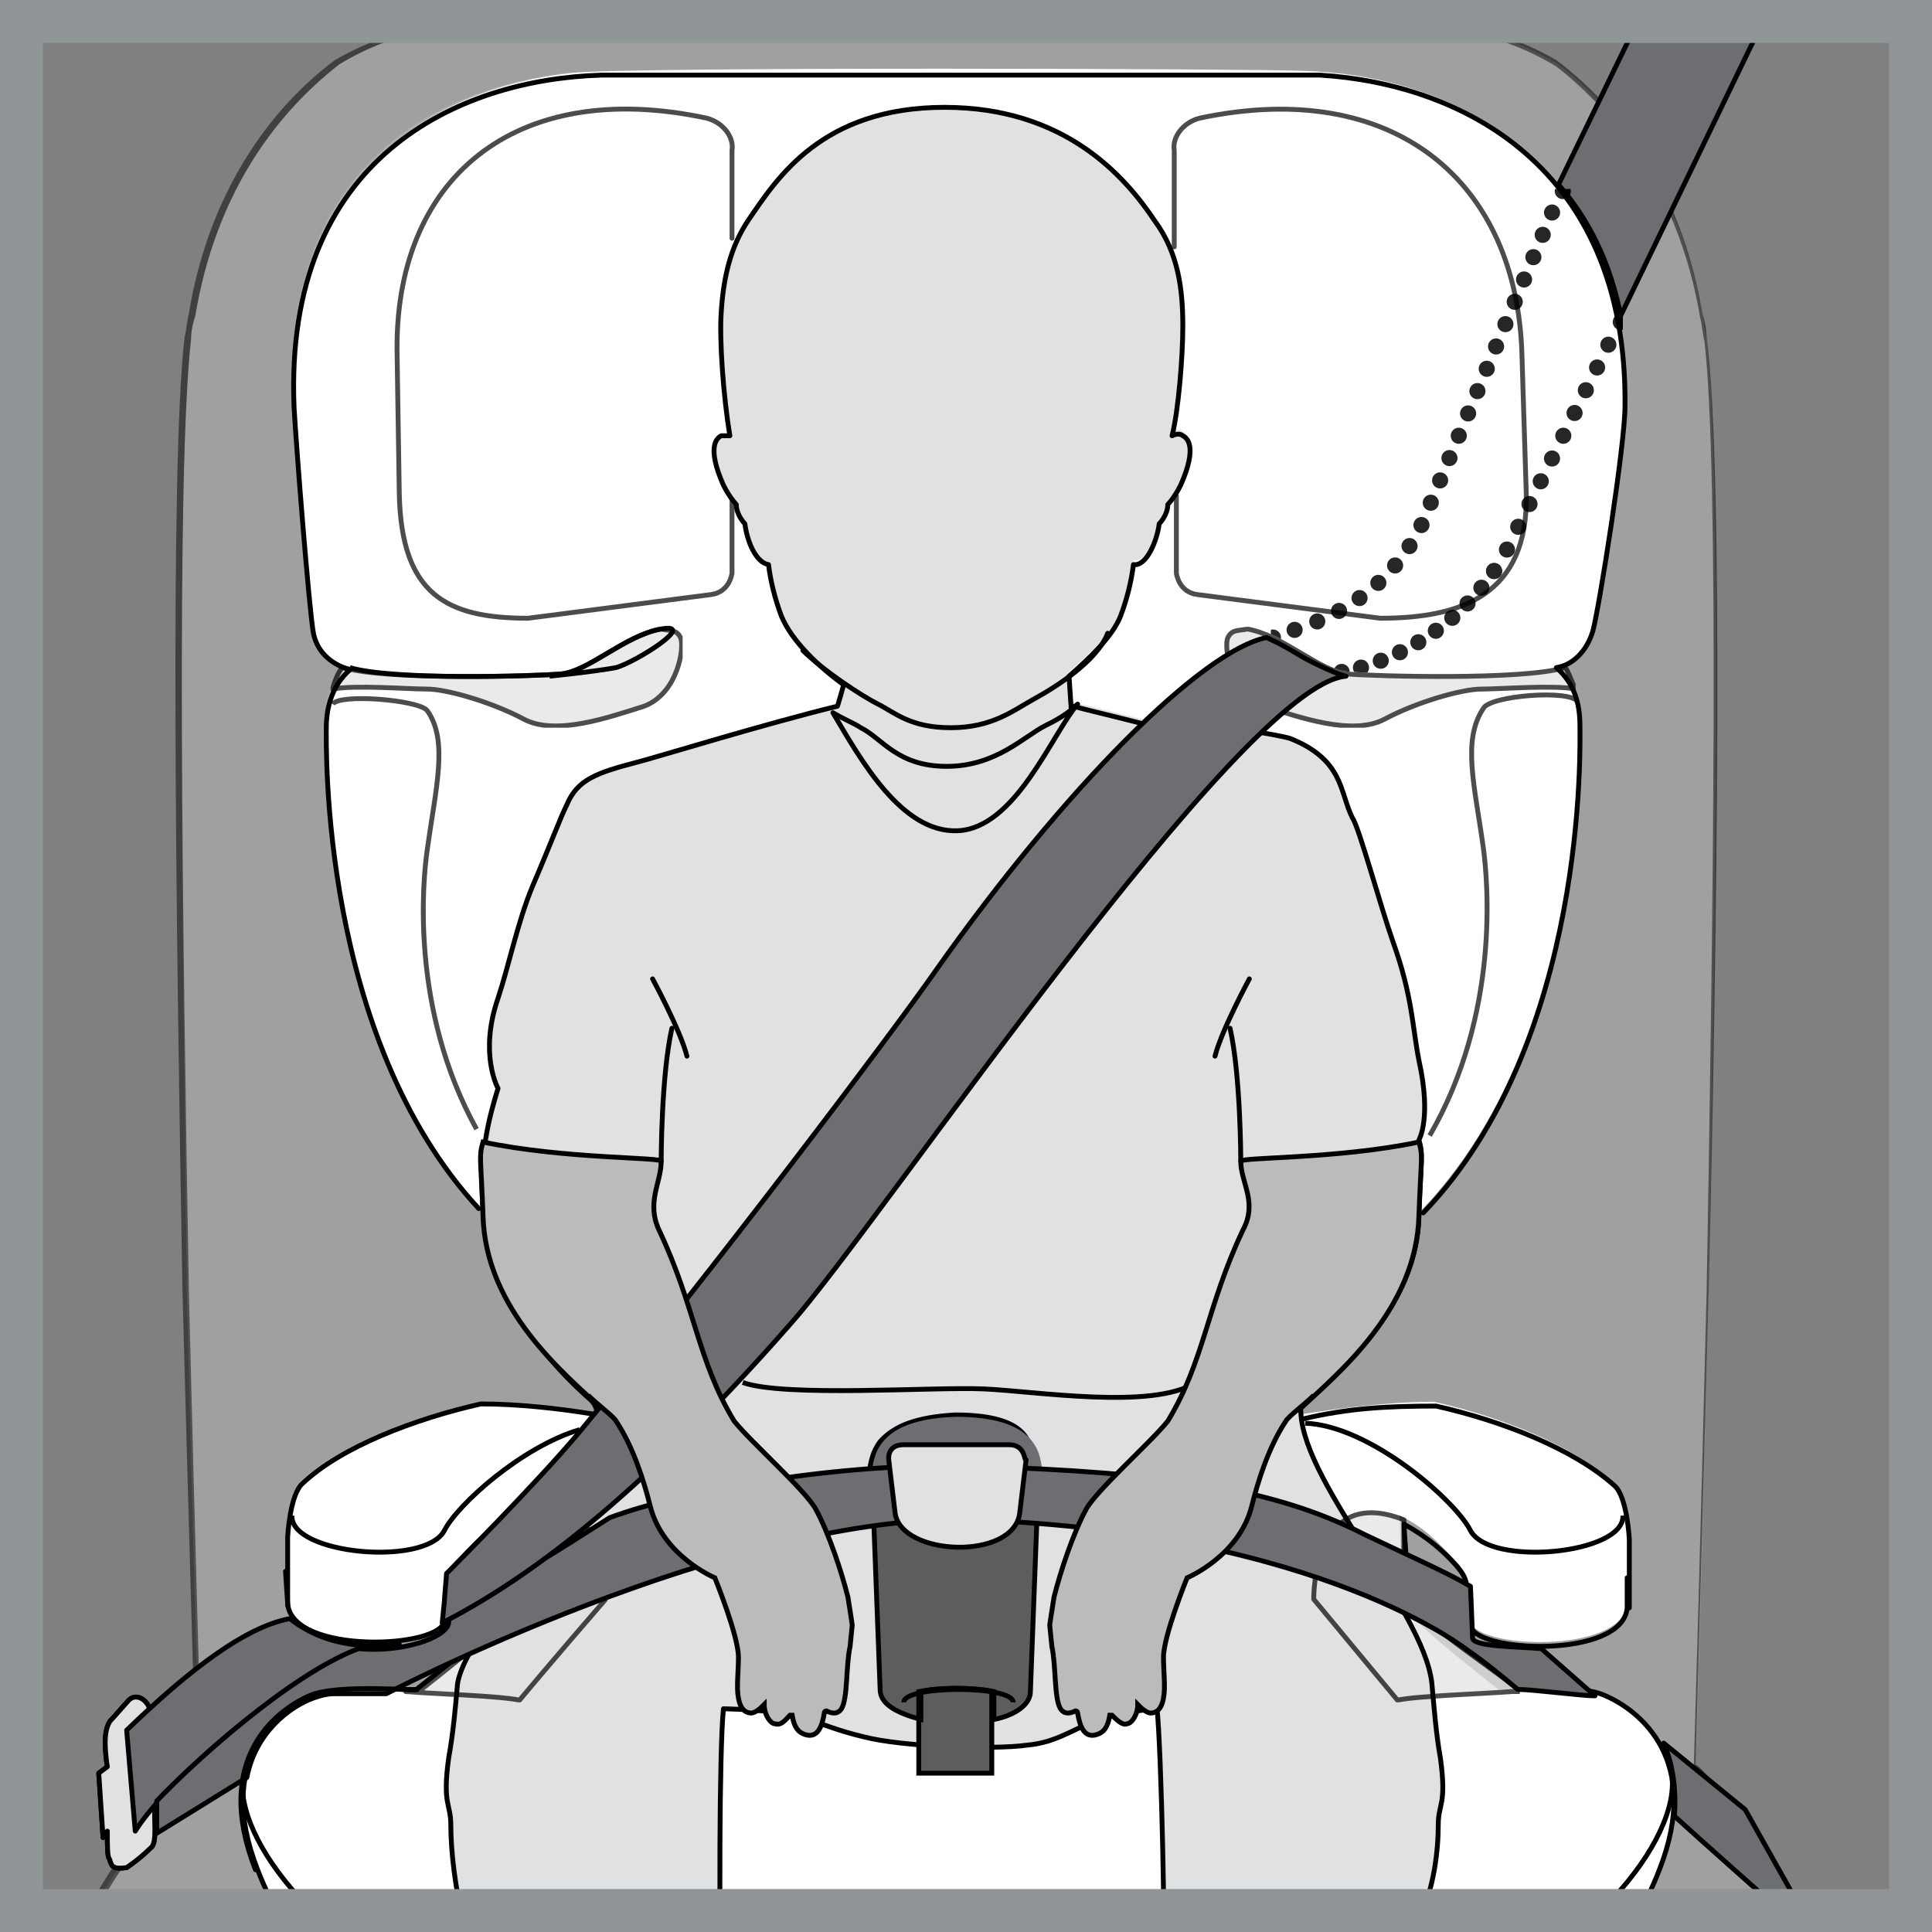 <?xml version="1.0" encoding="utf-8"?>
<!-- Generator: Adobe Illustrator 21.1.0, SVG Export Plug-In . SVG Version: 6.00 Build 0)  -->
<svg version="1.1" id="Layer_1" xmlns="http://www.w3.org/2000/svg" xmlns:xlink="http://www.w3.org/1999/xlink" x="0px" y="0px"
	 viewBox="0 0 90 90" style="enable-background:new 0 0 90 90;" xml:space="preserve">
<rect x="0" y="0" width="90" height="90" fill="#808080" stroke="none"/>
<style type="text/css">
	.st0{clip-path:url(#SVGID_2_);}
	.st1{opacity:0.25;}
	.st2{clip-path:url(#SVGID_4_);}
	.st3{clip-path:url(#SVGID_6_);fill:#FFFFFF;}
	.st4{opacity:0.5;}
	.st5{clip-path:url(#SVGID_8_);}
	.st6{clip-path:url(#SVGID_10_);}
	.st7{clip-path:url(#SVGID_12_);}
	
		.st8{clip-path:url(#SVGID_14_);fill:none;stroke:#FFFFFF;stroke-width:0.226;stroke-linecap:round;stroke-linejoin:round;stroke-miterlimit:10;}
	.st9{fill:#6D6E71;}
	.st10{fill:none;stroke:#000000;stroke-width:0.226;stroke-linecap:round;stroke-linejoin:round;stroke-miterlimit:10;}
	.st11{fill:#FFFFFF;}
	.st12{fill:#E0E1E3;}
	.st13{clip-path:url(#SVGID_16_);}
	.st14{clip-path:url(#SVGID_18_);}
	.st15{fill:none;stroke:#000000;stroke-width:0.75;stroke-linecap:round;stroke-miterlimit:10;}
	.st16{fill:none;stroke:#000000;stroke-width:0.75;stroke-linecap:round;stroke-miterlimit:10;stroke-dasharray:0,0.976;}
	.st17{fill:none;stroke:#000000;stroke-width:0.75;stroke-linecap:round;stroke-miterlimit:10;stroke-dasharray:0,1.127;}
	.st18{fill:none;stroke:#000000;stroke-width:0.75;stroke-linecap:round;stroke-miterlimit:10;stroke-dasharray:0,1.183;}
	.st19{opacity:0.15;}
	.st20{clip-path:url(#SVGID_20_);}
	.st21{clip-path:url(#SVGID_22_);fill:#FFFFFF;}
	.st22{opacity:0.7;}
	.st23{clip-path:url(#SVGID_24_);}
	.st24{clip-path:url(#SVGID_26_);fill:#E0E1E3;}
	
		.st25{clip-path:url(#SVGID_26_);fill:none;stroke:#000000;stroke-width:0.226;stroke-linecap:round;stroke-linejoin:round;stroke-miterlimit:10;}
	.st26{fill:none;stroke:#000000;stroke-width:0.226;stroke-miterlimit:10;}
	.st27{fill:none;stroke:#FFFFFF;stroke-width:0.226;stroke-linecap:round;stroke-linejoin:round;stroke-miterlimit:10;}
	.st28{clip-path:url(#SVGID_28_);}
	
		.st29{clip-path:url(#SVGID_30_);fill:none;stroke:#000000;stroke-width:0.226;stroke-linecap:round;stroke-linejoin:round;stroke-miterlimit:10;}
	.st30{clip-path:url(#SVGID_30_);fill:none;stroke:#000000;stroke-width:0.226;stroke-miterlimit:10;}
	.st31{clip-path:url(#SVGID_32_);}
	.st32{clip-path:url(#SVGID_34_);fill:#E0E1E3;}
	
		.st33{clip-path:url(#SVGID_34_);fill:none;stroke:#000000;stroke-width:0.226;stroke-linecap:round;stroke-linejoin:round;stroke-miterlimit:10;}
	.st34{clip-path:url(#SVGID_36_);}
	.st35{clip-path:url(#SVGID_38_);fill:#E0E1E3;}
	
		.st36{clip-path:url(#SVGID_38_);fill:none;stroke:#000000;stroke-width:0.226;stroke-linecap:round;stroke-linejoin:round;stroke-miterlimit:10;}
	.st37{clip-path:url(#SVGID_40_);}
	.st38{clip-path:url(#SVGID_42_);fill:#E0E1E3;}
	
		.st39{clip-path:url(#SVGID_42_);fill:none;stroke:#000000;stroke-width:0.226;stroke-linecap:round;stroke-linejoin:round;stroke-miterlimit:10;}
	.st40{clip-path:url(#SVGID_44_);}
	.st41{clip-path:url(#SVGID_46_);fill:#FFFFFF;}
	.st42{fill:#414042;}
	.st43{clip-path:url(#SVGID_48_);}
	.st44{clip-path:url(#SVGID_50_);fill:#FFFFFF;}
	.st45{fill:#A2A4A7;}
	.st46{clip-path:url(#SVGID_52_);}
	.st47{clip-path:url(#SVGID_54_);fill:#FFFFFF;}
	.st48{clip-path:url(#SVGID_56_);}
	.st49{clip-path:url(#SVGID_58_);fill:#FFFFFF;}
	.st50{fill:#909598;}
</style>
<g>
	<defs>
		<rect id="SVGID_1_" width="90" height="90"/>
	</defs>
	<clipPath id="SVGID_2_">
		<use xlink:href="#SVGID_1_"  style="overflow:visible;"/>
	</clipPath>
	<g class="st0">
		<g>
			<g class="st1">
				<g>
					<defs>
						<rect id="SVGID_3_" x="1.4" y="1.3" width="85.4" height="126.1"/>
					</defs>
					<clipPath id="SVGID_4_">
						<use xlink:href="#SVGID_3_"  style="overflow:visible;"/>
					</clipPath>
					<g class="st2">
						<defs>
							<rect id="SVGID_5_" x="1.4" y="1.3" width="85.4" height="126.1"/>
						</defs>
						<clipPath id="SVGID_6_">
							<use xlink:href="#SVGID_5_"  style="overflow:visible;"/>
						</clipPath>
						<path class="st3" d="M86.8,98.5c-0.3,3.2-1.3,13.4-1.3,13.4c-0.9,12.2-11.1,15.3-20.3,15.4c-0.7,0-41.6,0-42.3,0
							c-9.1-0.1-19.4-3.2-20.3-15.4c0,0,0-0.3-0.1-0.8c-0.2-2.4-0.8-9.4-1.2-12.6c-0.4-3.6,3-10.8,7.2-15.3c0.3-0.3,0.6-0.6,0.8-0.9
							c0,0-0.3-9.9-0.6-22.2C8.5,43.3,8.2,21.9,8.9,15.8c0-0.4,0.1-0.8,0.2-1.1c0.9-5.4,3.5-9.2,6.7-11.7c1.8-1.1,3.8-1.7,6-1.8
							c0.2,0,0.3,0,0.5,0c0,0,44.2,0,44.3,0c2.2,0.1,4.2,0.7,6,1.8c3.1,2.4,5.8,6.3,6.7,11.7c0.1,0.4,0.1,0.7,0.2,1.1
							c0.7,6,0.4,27.4,0.1,44.3c-0.3,12.3-0.6,22.2-0.6,22.2c0.3,0.3,0.6,0.6,0.8,0.9C83.8,87.8,87.2,94.9,86.8,98.5"/>
					</g>
				</g>
			</g>
			<g class="st4">
				<g>
					<defs>
						<rect id="SVGID_7_" x="1.2" y="1" width="85.9" height="126.5"/>
					</defs>
					<clipPath id="SVGID_8_">
						<use xlink:href="#SVGID_7_"  style="overflow:visible;"/>
					</clipPath>
					<g class="st5">
						<defs>
							<rect id="SVGID_9_" x="1.2" y="1" width="85.9" height="126.5"/>
						</defs>
						<clipPath id="SVGID_10_">
							<use xlink:href="#SVGID_9_"  style="overflow:visible;"/>
						</clipPath>
						<path class="st6" d="M22.2,1.3c0,0,44.2,0,44.3,0c2.2,0.1,4.2,0.7,6,1.8c3.1,2.4,5.8,6.3,6.7,11.7c0.1,0.4,0.1,0.7,0.2,1.1
							c0.7,6,0.4,27.4,0.1,44.3c-0.3,12.3-0.6,22.2-0.6,22.2c0.3,0.3,0.6,0.6,0.8,0.9c4.1,4.5,7.6,11.7,7.2,15.3
							c-0.3,3.2-1.3,13.4-1.3,13.4c-0.9,12.2-11.1,15.3-20.3,15.4c-0.3,0-10.7,0-21.1,0c-10.4,0-20.8,0-21.2,0
							c-9.1-0.1-19.4-3.2-20.3-15.4c0,0,0-0.3-0.1-0.8c-0.2-2.4-0.8-9.4-1.2-12.6c-0.4-3.6,3-10.8,7.2-15.3c0.3-0.3,0.6-0.6,0.8-0.9
							c0,0-0.3-9.9-0.6-22.2C8.5,43.3,8.2,21.9,8.9,15.8c0-0.4,0.1-0.8,0.2-1.1c0.9-5.4,3.5-9.2,6.7-11.7c1.8-1.1,3.8-1.7,6-1.8
							C21.9,1.3,22.1,1.3,22.2,1.3 M22.2,1c-0.2,0-0.3,0-0.5,0c-2.1,0.1-4.2,0.7-6.1,1.8c-3.6,2.7-6,6.9-6.8,11.8
							c-0.1,0.4-0.1,0.7-0.2,1.1c-0.7,6-0.4,27.4-0.1,44.4c0.3,11.5,0.6,21,0.6,22.1c-0.3,0.3-0.5,0.5-0.8,0.8
							c-4.2,4.6-7.6,11.8-7.2,15.5c0.3,3.1,0.9,9.8,1.2,12.4l0,0.2c0.1,0.5,0.1,0.8,0.1,0.8c0.5,7,4.4,15.4,20.5,15.6
							c0.4,0,11.3,0,21.2,0c9.9,0,20.8,0,21.1,0c16-0.3,20-8.6,20.5-15.6c0-0.1,0.9-10.2,1.3-13.4c0.4-3.6-3-10.8-7.2-15.5
							c-0.3-0.3-0.5-0.6-0.8-0.8c0-1.1,0.3-10.6,0.6-22.1c0.4-16.9,0.7-38.4-0.1-44.4c0-0.4-0.1-0.8-0.2-1.1
							c-0.8-4.9-3.2-9.1-6.8-11.8c-1.9-1.1-4-1.7-6.1-1.8C66.4,1,26.7,1,22.2,1"/>
					</g>
				</g>
			</g>
			<g class="st4">
				<g>
					<defs>
						<rect id="SVGID_11_" x="9.2" y="82.3" width="69.6" height="0.2"/>
					</defs>
					<clipPath id="SVGID_12_">
						<use xlink:href="#SVGID_11_"  style="overflow:visible;"/>
					</clipPath>
					<g class="st7">
						<defs>
							<rect id="SVGID_13_" x="9.2" y="82.3" width="69.6" height="0.2"/>
						</defs>
						<clipPath id="SVGID_14_">
							<use xlink:href="#SVGID_13_"  style="overflow:visible;"/>
						</clipPath>
						<line class="st8" x1="78.6" y1="82.4" x2="9.3" y2="82.4"/>
					</g>
				</g>
			</g>
			<path class="st9" d="M75.5,14.7l13-26.9h-5.8L72.6,8.6C74,10.2,75,12.2,75.5,14.7"/>
			<path class="st10" d="M75.5,14.7l13-26.9h-5.8L72.6,8.6C74,10.2,75,12.2,75.5,14.7z"/>
			<path class="st11" d="M74.7,79c-1.3-0.6-5.3-0.2-4.9-0.3c-1-0.8-4-3.1-4.5-4l-0.1-4.1c1.3,0.6,2,1.5,2.7,2.2
				c0.5,0.6,0.4,0.8,0.5,1.6l0.1,1.1c0.1,1.3,7.1,1.6,7.3-0.8v-3.2c0,0-0.1-2-0.7-2.5c-1.9-1.7-5.2-3-8.3-3.7
				c-2.3,0-5.3,0.4-7.4,0.8c-0.6,0.2-1,0.3-1,0.3v-5.3c15.7-4.6,15.2-26.4,15.2-27.4c0-1.1-0.3-2-1.1-2.7c0.7-0.1,1.4-0.7,1.7-1.7
				c0.3-1.1,1.5-8.7,1.5-10.5c0-11.7-8.3-15.3-15-15.5c-2.2-0.1-31.4-0.2-34.1,0.1C20.3,4.1,13.2,8,13.7,18.9
				c0.1,1.8,0.7,9.4,0.9,10.5c0.2,1,1,1.5,1.7,1.7c-0.8,0.7-1.1,1.7-1.1,2.7c0,1-0.5,23.1,15.5,27.5v5.2c0,0-0.4-0.1-0.9-0.3
				c-2.1-0.4-5.1-0.9-7.4-0.8c-3.1,0.7-6.5,2-8.3,3.7c-0.6,0.5-0.7,2.5-0.7,2.5v3.2c0.2,2.4,7.2,2,7.3,0.8l0.1-1.1
				c0.1-0.8,0-1,0.5-1.6c0.6-0.7,1.3-1.6,2.7-2.2l-0.1,4.1c-0.5,0.9-3.5,3.2-4.5,4c0.4,0-3.6-0.3-4.9,0.3c-1.6,0.7-4.5,3-2.5,8.1
				c1.4,3.6,4.2,7.4,8.1,9.7c0.5,1.9,0.9,2.8,1.6,3.6c5.1,5.2,41,5.1,45.9,0c0.7-0.7,1.2-1.7,1.6-3.6c3.9-2.4,6.7-6.1,8.1-9.7
				C79.2,82,76.4,79.7,74.7,79"/>
			<path class="st12" d="M7.2,84.3c0,0-0.2-4.1-0.2-4.5c0-0.5-0.6-1-1-0.6l-0.8,0.9c0,0-0.3,0.2-0.3,1.1c0,0,0,0.5,0.1,1.1l-0.4,0.3
				l0.2,3L5,85.3C5,86,5,86.5,5.1,86.6c0.1,0.3,0.1,0.5,0.8,0.4c0,0,0.6-0.4,1.1-0.9C7.3,85.9,7.2,85.2,7.2,84.3"/>
			<path class="st10" d="M7.2,84.3c0,0-0.2-4.1-0.2-4.5c0-0.5-0.6-1-1-0.6l-0.8,0.9c0,0-0.3,0.2-0.3,1.1c0,0,0,0.5,0.1,1.1l-0.4,0.3
				l0.2,3L5,85.3C5,86,5,86.5,5.1,86.6c0.1,0.3,0.1,0.5,0.8,0.4c0,0,0.6-0.4,1.1-0.9C7.3,85.9,7.2,85.2,7.2,84.3z"/>
			<path class="st12" d="M7.2,84.3c0,0-0.2-4.1-0.2-4.5c0-0.5-0.6-1-1-0.6l-0.8,0.9c0,0-0.3,0.2-0.3,1.1c0,0,0,0.5,0.1,1.1l-0.4,0.3
				l0.2,3L5,85.3C5,86,5,86.5,5.1,86.6c0.1,0.3,0.1,0.5,0.8,0.4c0,0,0.6-0.4,1.1-0.9C7.3,85.9,7.2,85.2,7.2,84.3"/>
			<path class="st10" d="M7.2,84.3c0,0-0.2-4.1-0.2-4.5c0-0.5-0.6-1-1-0.6l-0.8,0.9c0,0-0.3,0.2-0.3,1.1c0,0,0,0.5,0.1,1.1l-0.4,0.3
				l0.2,3L5,85.3C5,86,5,86.5,5.1,86.6c0.1,0.3,0.1,0.5,0.8,0.4c0,0,0.6-0.4,1.1-0.9C7.3,85.9,7.2,85.2,7.2,84.3z"/>
			<g>
				<defs>
					<rect id="SVGID_15_" x="59.2" y="8.8" width="16.4" height="22.7"/>
				</defs>
				<clipPath id="SVGID_16_">
					<use xlink:href="#SVGID_15_"  style="overflow:visible;"/>
				</clipPath>
				<g class="st13">
					<defs>
						<rect id="SVGID_17_" x="59.2" y="8.8" width="16.4" height="22.7"/>
					</defs>
					<clipPath id="SVGID_18_">
						<use xlink:href="#SVGID_17_"  style="overflow:visible;"/>
					</clipPath>
					<g class="st14">
						<g>
							<line class="st15" x1="62.5" y1="31.3" x2="62.5" y2="31.3"/>
							<path class="st16" d="M63.4,31.1c2-0.6,4.3-1.9,5.9-4.1"/>
							<line class="st15" x1="69.6" y1="26.6" x2="69.6" y2="26.6"/>
						</g>
					</g>
					<g class="st14">
						<g>
							<line class="st15" x1="72.8" y1="8.9" x2="72.8" y2="8.9"/>
							<path class="st17" d="M72.3,9.9l-6.1,14.6c-1.7,3.4-4.7,4.5-6.4,5"/>
							<line class="st15" x1="59.3" y1="29.7" x2="59.3" y2="29.7"/>
						</g>
					</g>
					<g class="st14">
						<g>
							<line class="st15" x1="69.6" y1="26.6" x2="69.6" y2="26.6"/>
							<line class="st18" x1="70.2" y1="25.6" x2="75.2" y2="15.5"/>
							<line class="st15" x1="75.5" y1="15" x2="75.5" y2="15"/>
						</g>
					</g>
				</g>
			</g>
			<g class="st19">
				<g>
					<defs>
						<rect id="SVGID_19_" x="11.3" y="3.4" width="66.7" height="100.9"/>
					</defs>
					<clipPath id="SVGID_20_">
						<use xlink:href="#SVGID_19_"  style="overflow:visible;"/>
					</clipPath>
					<g class="st20">
						<defs>
							<rect id="SVGID_21_" x="11.3" y="3.4" width="66.7" height="100.9"/>
						</defs>
						<clipPath id="SVGID_22_">
							<use xlink:href="#SVGID_21_"  style="overflow:visible;"/>
						</clipPath>
						<path class="st21" d="M74.7,79c-1.3-0.6-5.3-0.2-4.9-0.3c-1-0.8-4-3.1-4.5-4l-0.1-4.1c1.3,0.6,2,1.5,2.7,2.2
							c0.5,0.6,0.4,0.8,0.5,1.6l0.1,1.1c0.1,1.3,7.1,1.6,7.3-0.8v-3.2c0,0-0.1-2-0.7-2.5c-1.9-1.7-5.2-3-8.3-3.7
							c-2.3,0-5.3,0.4-7.4,0.8c-0.6,0.2-1,0.3-1,0.3v-5.3c15.7-4.6,15.2-26.4,15.2-27.4c0-1.1-0.3-2-1.1-2.7
							c0.7-0.1,1.4-0.7,1.7-1.7c0.3-1.1,1.5-8.7,1.5-10.5c0-11.2-7.7-15-14.2-15.5c-2.5-0.2-31.4-0.1-33.6,0
							c-6.6,0.2-14.8,3.8-14.3,15.5c0.1,1.8,0.7,9.4,0.9,10.5c0.2,1,1,1.5,1.7,1.7c-0.8,0.7-1.1,1.7-1.1,2.7c0,1-0.5,23.1,15.5,27.5
							v5.2c0,0-0.4-0.1-0.9-0.3c-2.1-0.4-5.1-0.9-7.4-0.8c-3.1,0.7-6.5,2-8.3,3.7c-0.6,0.5-0.7,2.5-0.7,2.5v3.2
							c0.2,2.4,7.2,2,7.3,0.8l0.1-1.1c0.1-0.8,0-1,0.5-1.6c0.6-0.7,1.3-1.6,2.7-2.2l-0.1,4.1c-0.5,0.9-3.5,3.2-4.5,4
							c0.4,0-3.6-0.3-4.9,0.3c-1.6,0.7-4.5,3-2.5,8.1c1.4,3.6,4.2,7.4,8.1,9.7c0.5,1.9,0.9,2.8,1.6,3.6c5.1,5.2,41,5.1,45.9,0
							c0.7-0.7,1.2-1.7,1.6-3.6c3.9-2.4,6.7-6.1,8.1-9.7C79.2,82,76.4,79.7,74.7,79"/>
					</g>
				</g>
			</g>
			<path class="st10" d="M25.1,102.2c-1.6-0.5-2.8-1.1-3.4-1.8c-0.7-0.7-1.2-1.7-1.6-3.6c-3.9-2.4-6.7-6.1-8.1-9.7
				c-2-5.1,0.9-7.4,2.5-8.1c1.3-0.6,5.3-0.2,4.9-0.3c1-0.8,4-3.1,4.5-4l0.1-4.1c-1.3,0.6-2,1.5-2.7,2.2c-0.5,0.6-0.4,0.8-0.5,1.6
				l-0.1,1.1c-0.1,1.3-7.1,1.6-7.3-0.8l-0.1-1.5"/>
			<g class="st22">
				<g>
					<defs>
						<rect id="SVGID_23_" x="15.4" y="29.2" width="16.4" height="4.7"/>
					</defs>
					<clipPath id="SVGID_24_">
						<use xlink:href="#SVGID_23_"  style="overflow:visible;"/>
					</clipPath>
					<g class="st23">
						<defs>
							<rect id="SVGID_25_" x="15.4" y="29.2" width="16.4" height="4.7"/>
						</defs>
						<clipPath id="SVGID_26_">
							<use xlink:href="#SVGID_25_"  style="overflow:visible;"/>
						</clipPath>
						<path class="st24" d="M16,31.1c2,0.6,8.8,0.4,10.1,0.3c1.3-0.1,3-1.8,4.7-2.1c0.4,0.1,0.7,0,0.9,0.4c0.2,0.4-0.1,2.6-1.7,3.2
							c-1.6,0.5-4.1,1.4-5.6,0.6c-1.5-0.8-3.6-1.4-4.5-1.4c-0.9,0-3.4-0.2-4.4,0C15.5,32,15.8,31.1,16,31.1"/>
						<path class="st25" d="M16,31.1c2,0.6,8.8,0.4,10.1,0.3c1.3-0.1,3-1.8,4.7-2.1c0.4,0.1,0.7,0,0.9,0.4c0.2,0.4-0.1,2.6-1.7,3.2
							c-1.6,0.5-4.1,1.4-5.6,0.6c-1.5-0.8-3.6-1.4-4.5-1.4c-0.9,0-3.4-0.2-4.4,0C15.5,32,15.8,31.1,16,31.1z"/>
					</g>
				</g>
			</g>
			<path class="st10" d="M62.5,102.6c2.4-0.6,4.2-1.3,5.1-2.2c0.7-0.7,1.2-1.7,1.6-3.6c3.9-2.4,6.7-6.1,8.1-9.7
				c2-5.1-0.9-7.4-2.5-8.1c-1.3-0.6-4.3-0.3-3.9-0.4c-1.2-1-5.1-3.7-5.3-4.6L65.4,71c1.1,0.6,1.9,1.3,2.5,2c0.5,0.6,0.4,0.8,0.5,1.6
				l0.1,1.1c0.1,1.3,7.1,1.6,7.3-0.8v-1.4"/>
			<path class="st26" d="M16.3,31.1c2,0.6,8.5,0.4,9.8,0.3c1.3-0.1,3-1.8,4.7-2.1c1.7-0.3-1.1,1.5-2.1,1.8c-1.1,0.2-3.1,0.4-3.1,0.4
				"/>
			<path class="st27" d="M72.6,31.1c-2,0.6-8.5,0.4-9.8,0.3c-1.3-0.1-3-1.8-4.7-2.1c-1.7-0.3,1.1,1.5,2.1,1.8
				c1.1,0.2,3.1,0.4,3.1,0.4"/>
			<path class="st10" d="M27.8,65.9c-1.8-0.3-3.7-0.5-5.4-0.5c-3.1,0.7-6.5,2-8.3,3.7c-0.6,0.5-0.7,2.5-0.7,2.5v3.2"/>
			<path class="st10" d="M75.9,74.9v-3.2c0,0-0.1-2-0.7-2.5c-1.9-1.7-5.2-3-8.3-3.7c-2.3,0-4.1,0.1-6.2,0.6"/>
			<g class="st22">
				<g>
					<defs>
						<rect id="SVGID_27_" x="15.3" y="4.9" width="58.2" height="48.1"/>
					</defs>
					<clipPath id="SVGID_28_">
						<use xlink:href="#SVGID_27_"  style="overflow:visible;"/>
					</clipPath>
					<g class="st28">
						<defs>
							<rect id="SVGID_29_" x="15.3" y="4.9" width="58.2" height="48.1"/>
						</defs>
						<clipPath id="SVGID_30_">
							<use xlink:href="#SVGID_29_"  style="overflow:visible;"/>
						</clipPath>
						<path class="st29" d="M34.1,23.1c0,1.8,0,3.6,0,3.6s-0.1,0.9-1,1l-8.5,1.1c-3.8,0-5.9-1.1-6-5.8l-0.1-6.4
							C18.3,8.3,24,3.6,32.9,5.5c0.8,0.2,1.3,0.9,1.2,1.5c0,0,0,2.5,0,4.1"/>
						<path class="st29" d="M54.8,23.1c0,1.8,0,3.6,0,3.6s0.1,0.9,1,1l8.5,1.1c3.8,0,6.9-1.1,6.8-5.8l-0.2-6.4
							c-0.2-8.2-6-13-15-11.1c-0.8,0.2-1.3,0.9-1.2,1.5c0,0,0,3,0,4.5"/>
						<path class="st30" d="M22.2,52.6C19.1,47,19.7,41,19.9,39.6c0.4-2.9,1-5.1,0-6.5c-0.4-0.5-4.1-0.8-4.4-0.3"/>
						<path class="st30" d="M73.5,32.7c-0.3-0.6-4.1-0.3-4.4,0.3c-1,1.5-0.4,3.6,0,6.5c0.2,1.5,0.8,7.7-2.5,13.4"/>
					</g>
				</g>
			</g>
			<g class="st22">
				<g>
					<defs>
						<rect id="SVGID_31_" x="57" y="29.2" width="16.4" height="4.7"/>
					</defs>
					<clipPath id="SVGID_32_">
						<use xlink:href="#SVGID_31_"  style="overflow:visible;"/>
					</clipPath>
					<g class="st31">
						<defs>
							<rect id="SVGID_33_" x="57" y="29.2" width="16.4" height="4.7"/>
						</defs>
						<clipPath id="SVGID_34_">
							<use xlink:href="#SVGID_33_"  style="overflow:visible;"/>
						</clipPath>
						<path class="st32" d="M72.9,31.1c-2,0.6-8.8,0.4-10.1,0.3c-1.3-0.1-3-1.8-4.7-2.1c-0.4,0.1-0.7,0-0.9,0.4
							c-0.2,0.4,0.1,2.6,1.7,3.2c1.6,0.5,4.1,1.4,5.6,0.6c1.5-0.8,3.6-1.4,4.5-1.4c0.9,0,3.4-0.2,4.4,0C73.3,32,73,31.1,72.9,31.1"
							/>
						<path class="st33" d="M72.9,31.1c-2,0.6-8.8,0.4-10.1,0.3c-1.3-0.1-3-1.8-4.7-2.1c-0.4,0.1-0.7,0-0.9,0.4
							c-0.2,0.4,0.1,2.6,1.7,3.2c1.6,0.5,4.1,1.4,5.6,0.6c1.5-0.8,3.6-1.4,4.5-1.4c0.9,0,3.4-0.2,4.4,0C73.3,32,73,31.1,72.9,31.1z"
							/>
					</g>
				</g>
			</g>
			<path class="st10" d="M66.3,56.5c7.7-8,7.3-21.9,7.3-22.7c0-1.1-0.3-2-1.1-2.7c0.7-0.1,1.4-0.7,1.7-1.7c0.3-1.1,1.5-8.7,1.5-10.5
				C75.8,7.7,68,3.9,61.5,3.5H28c-6.6,0.2-14.8,3.8-14.3,15.5c0.1,1.8,0.7,9.4,0.9,10.5c0.2,1,1,1.5,1.7,1.7
				c-0.8,0.7-1.1,1.7-1.1,2.7c0,0.8-0.3,14.4,7.1,22.4"/>
			<path class="st10" d="M22.6,93.7c-6.9-2-11.5-7.6-11.3-10.7"/>
			<path class="st10" d="M77.9,82.9c0.2,3.2-4.7,9.1-12,10.9c-0.2,0.1-0.5,0.1-0.7,0.2"/>
			<path class="st12" d="M67.1,81.9c-0.2-1.1-0.3-2.4-0.4-3.5c-0.4-3.5-6.3-9.6-6.1-13c1.7-1.6,5.5-4.6,5.5-9c0.1-2.6,0.2-2.7,0-3.4
				c0,0,0.6-1,0-3.7c-0.3-1.5-0.3-3-1.2-5.5c-0.6-1.7-1.6-5.4-1.9-5.8c-0.6-1.2-0.4-2.7-2.9-3.7c-0.2-0.1-0.7,0-1.4-0.2l-4.8-0.4
				c-1.4-0.4-2.8-0.7-3.9-1c0,0,0,0.1-0.1,0.1l-0.1-1.5c0.9-0.8,2-1.8,2.4-2.8c0.3-0.8,0.5-1.6,0.6-2.4c0.6,0.1,1.1-1.1,1.2-1.9
				c0,0,0.4-0.4,0.4-0.9c0,0,0.3-0.3,0.6-0.9c0.8-1.8,0.3-2.2,0.1-2.3c-0.1-0.1-0.3-0.1-0.5,0c0.3-1.2,0.5-3.7,0.5-5.1
				c0-1.7-0.2-3.4-1.3-4.9C52.4,8.2,49.6,5,44,5c-5.7,0-7.8,3.3-9.1,5.2c-0.9,1.3-1.2,2.8-1.3,4.3c-0.1,1.3,0.1,4,0.4,5.8
				c-0.2,0-0.3,0-0.4,0c-0.2,0.1-0.7,0.5,0.1,2.3c0.3,0.6,0.6,0.9,0.6,0.9c0,0.5,0.4,0.9,0.4,0.9c0.1,0.8,0.5,1.8,1.1,1.9
				c0.1,0.8,0.3,1.6,0.6,2.4c0.5,1.2,1.8,2.4,2.9,3.2c0,0-0.3,1.1-0.3,1c-3.3,0.8-8.5,2.4-9.3,2.6c-1.9,0.5-2.8,0.8-3.3,2
				c-0.3,0.6-0.7,1.7-1.6,3.8c-0.7,1.7-1.1,3.7-1.6,5.2c-0.9,2.6,0,4.2,0,4.2c-0.4,1.3-0.9,3.1-0.7,5.6c0,2.5,2,6.5,5.5,9.4
				c1.6,1.3-2.4,7-5,9.9c-1.1,1.2-1.6,2.5-1.6,3c-0.1,1.1-0.2,2.2-0.4,3.3c-0.3,2.2,0.1,2.1,0.1,3.1c0,1.2,0.2,3,0.6,4.5
				c0.3,1.3,1,2.6,1.1,5.2c0.1,2.3,0.9,3.7,1.4,4.7c0.4,0.7,1.4,1.7,1.1,2.7c-0.4,1.5,0.6,1.9,0.9,2.8c-0.5,0.4-0.7,1.4-0.7,1.4
				s0.9,3.3,0.8,4.3c0,0.9-0.7,3.2-0.4,4.8c0,0-0.1,0.1-0.1,0.1c0,0-0.2,1.5,0.2,2.6c0,0.2,0.2,0.5,0.4,0.6c0.9,0.5,3,0.6,4.2,0.3
				c1.2-0.2,7.4-1.8,7.4-1.8c0.5-0.1,0.8-0.5,0.8-0.5c0.6-0.9,0.6-2.3,0.6-2.3s-0.2-0.4-0.6-1c0-1.8-0.9-3.3-1.5-4.5
				c-0.6-1.2-1.5-3.9-1.7-4.8c-0.2-0.9-1.8-2.9-0.9-2.2c0-0.1,0-0.1,0-0.2c0.1,0,0.1,0.1,0.1,0.1c1.1-1.6-0.6-3.8-0.8-4.6
				c0-0.6,0.3-0.7,0.3-1.5c0-0.4-0.5-2.4-0.6-3c-0.1-2.5-0.1-11.2,0.1-13.1c4,0.1,4,0.7,6.5,1.3c1.9,0.5,6.2,0.6,7.6,0.4
				c2.3-0.2,2.4-1.4,6.1-1.7c0.2,1.9,0.4,10.9,0.3,13.2c0,0.6-0.9,2.4-0.9,2.8c0,0.9,0.2,1,0.3,1.5c-0.2,0.9-2,3-0.9,4.6
				c0,0,0,0,0.1-0.1c0,0.1,0,0.1,0,0.2c0.9-0.7-0.8,1.3-0.9,2.2c-0.2,0.9-1.1,3.6-1.7,4.8c-0.6,1.1-1.5,2.7-1.6,4.4
				c-0.4,0.6-0.6,1-0.6,1s0,1.3,0.5,2.3c0,0,0.3,0.3,0.8,0.5c0,0,6.3,1.2,7.4,1.5c1.2,0.3,3.2,0.6,4.2,0.1c0.2-0.2,0.4-0.4,0.4-0.6
				c0.4-1,0.2-2.6,0.2-2.6c0,0-0.1-0.1-0.1-0.1c0.3-1.5-0.3-3.9-0.4-4.8c0-1,0.9-4.3,0.9-4.3s-0.1-1-0.7-1.4
				c0.3-0.9,1.3-1.3,0.9-2.8c-0.3-1,0.7-2,1.2-2.7c0.5-0.9,1.4-2.4,1.5-4.7c0.1-2.6,0.9-3.8,1.3-5.2C66.8,88,67,86.2,67,85
				C67,84,67.4,84.1,67.1,81.9"/>
			<g class="st22">
				<g>
					<defs>
						<rect id="SVGID_35_" x="18.7" y="70.3" width="9.6" height="9"/>
					</defs>
					<clipPath id="SVGID_36_">
						<use xlink:href="#SVGID_35_"  style="overflow:visible;"/>
					</clipPath>
					<g class="st34">
						<defs>
							<rect id="SVGID_37_" x="18.7" y="70.3" width="9.6" height="9"/>
						</defs>
						<clipPath id="SVGID_38_">
							<use xlink:href="#SVGID_37_"  style="overflow:visible;"/>
						</clipPath>
						<path class="st35" d="M24.2,79.2c-0.9-0.2-4.1-0.3-5.3-0.4l0,0c0.4,0,0.7,0,0.6,0c1-0.8,4-3.1,4.5-4l0.1-4.1
							c4.3-1.7,4.2,3.7,4.2,3.7C25.7,77.4,24.2,79.2,24.2,79.2"/>
						<path class="st36" d="M24.2,79.2c-0.9-0.2-4.1-0.3-5.3-0.4l0,0c0.4,0,0.7,0,0.6,0c1-0.8,4-3.1,4.5-4l0.1-4.1
							c4.3-1.7,4.2,3.7,4.2,3.7C25.7,77.4,24.2,79.2,24.2,79.2z"/>
					</g>
				</g>
			</g>
			<g class="st22">
				<g>
					<defs>
						<rect id="SVGID_39_" x="60.9" y="70.3" width="9.9" height="9"/>
					</defs>
					<clipPath id="SVGID_40_">
						<use xlink:href="#SVGID_39_"  style="overflow:visible;"/>
					</clipPath>
					<g class="st37">
						<defs>
							<rect id="SVGID_41_" x="60.9" y="70.3" width="9.9" height="9"/>
						</defs>
						<clipPath id="SVGID_42_">
							<use xlink:href="#SVGID_41_"  style="overflow:visible;"/>
						</clipPath>
						<path class="st38" d="M65.1,79.2c0.9-0.2,4.1-0.3,5.3-0.4l0.4,0c-0.4-0.5-5-3.5-5.4-4.4l0-3.6c-4.3-1.7-4.2,3.7-4.2,3.7
							C63.6,77.4,65.1,79.2,65.1,79.2"/>
						<path class="st39" d="M65.1,79.2c0.9-0.2,4.1-0.3,5.3-0.4l0.4,0c-0.4-0.5-5-3.5-5.4-4.4l0-3.6c-4.3-1.7-4.2,3.7-4.2,3.7
							C63.6,77.4,65.1,79.2,65.1,79.2z"/>
					</g>
				</g>
			</g>
			<path class="st10" d="M53.9,33.9c-1.4-0.4-2.8-0.7-3.9-1c0,0,0,0-0.1,0.1l-0.1-1.5c0.9-0.8,2-1.8,2.4-2.8
				c0.3-0.8,0.5-1.6,0.6-2.4c0.6,0.1,1.1-1.1,1.2-1.9c0,0,0.4-0.4,0.4-0.9c0,0,0.3-0.3,0.6-0.9c0.8-1.8,0.3-2.2,0.1-2.3
				c-0.1-0.1-0.3-0.1-0.5,0c0.3-1.2,0.5-3.7,0.5-5.1c0-1.7-0.2-3.4-1.3-4.9C52.4,8.2,49.6,5,44,5c-5.7,0-7.8,3.3-9.1,5.2
				c-0.9,1.3-1.2,2.8-1.3,4.3c-0.1,1.3,0.1,4,0.4,5.8c-0.2,0-0.3,0-0.4,0c-0.2,0.1-0.7,0.5,0.1,2.3c0.3,0.6,0.6,0.9,0.6,0.9
				c0,0.5,0.4,0.9,0.4,0.9c0.1,0.8,0.5,1.8,1.1,1.9c0.1,0.8,0.3,1.6,0.6,2.4c0.5,1.2,1.8,2.4,2.9,3.2c0,0-0.3,1.1-0.3,1
				c-3.3,0.8-8.5,2.4-9.3,2.6c-1.9,0.5-2.8,0.8-3.3,2c-0.3,0.6-0.7,1.7-1.6,3.8c-0.7,1.7-1.1,3.7-1.6,5.2c-0.9,2.6,0,4.2,0,4.2
				c-0.4,1.3-0.9,3.1-0.7,5.6c0,2.5,1.7,6,5,8.9c1.5,1.3-1.9,7.6-4.6,10.4c-1.1,1.2-1.6,2.5-1.6,3c-0.1,1.1-0.2,2.2-0.4,3.3
				c-0.3,2.2,0.1,2.1,0.1,3.1c0,1.2,0.2,3,0.6,4.5c0.3,1.3,1,2.6,1.1,5.2c0.1,2.3,0.9,3.7,1.4,4.7c0.4,0.7,1.4,1.7,1.1,2.7
				c-0.4,1.5,0.6,1.9,0.9,2.8c-0.5,0.4-0.7,1.4-0.7,1.4s0.9,3.3,0.8,4.3c0,0.9-0.7,3.2-0.4,4.8c0,0-0.1,0.1-0.1,0.1
				c0,0-0.2,1.5,0.2,2.6c0.1,0.2,0.2,0.5,0.4,0.6c0.9,0.5,3,0.6,4.2,0.3c1.2-0.2,7.4-1.8,7.4-1.8c0.5-0.1,0.8-0.5,0.8-0.5
				c0.6-0.9,0.6-2.3,0.6-2.3s-0.2-0.4-0.6-1c0-0.7-0.2-1.4-0.4-2c-0.3-0.9-0.8-1.8-1.1-2.4c-0.6-1.2-1.5-3.9-1.7-4.8
				c-0.2-0.9-1.8-2.9-0.9-2.2c0-0.1,0-0.1,0-0.2l0.1,0.1c1.1-1.6-0.6-3.8-0.8-4.7c0-0.6,0.3-0.7,0.3-1.5c0-0.4-0.5-2.4-0.6-3
				c-0.1-2.5-0.1-11.2,0.1-13.1c4,0.1,4,0.7,6.5,1.3c1.9,0.5,6.2,0.6,7.6,0.4c2.2-0.2,2.4-1.4,6.1-1.7c0.2,1.9,0.4,10.9,0.3,13.2
				c0,0.6-0.9,2.4-0.9,2.8c0,0.9,0.2,1,0.3,1.5c-0.2,0.9-2,3-0.9,4.6c0,0,0,0,0.1-0.1c0,0.1,0,0.1,0,0.2c0.9-0.7-0.8,1.3-0.9,2.2
				c-0.2,0.9-1.1,3.6-1.7,4.8c-0.4,0.7-0.9,1.6-1.2,2.5c-0.2,0.6-0.3,1.2-0.4,1.9c-0.4,0.6-0.6,1-0.6,1s0,1.3,0.5,2.3
				c0,0,0.3,0.3,0.8,0.5c0,0,6.3,1.2,7.4,1.5c1.2,0.3,3.2,0.6,4.2,0.1c0.2-0.2,0.4-0.4,0.4-0.6c0.4-1,0.2-2.6,0.2-2.6
				c0,0-0.1-0.1-0.1-0.1c0.3-1.5-0.3-3.9-0.4-4.8c0-1,0.9-4.3,0.9-4.3s-0.1-1-0.7-1.4c0.3-0.9,1.3-1.3,0.9-2.8c-0.3-1,0.7-2,1.2-2.7
				c0.5-0.9,1.4-2.4,1.5-4.7c0.1-2.6,0.9-3.8,1.3-5.2C66.8,88,67,86.2,67,85c0-1,0.4-0.9,0.1-3.1c-0.2-1.1-0.3-2.4-0.4-3.5
				c-0.4-3.5-6.3-9.6-6.1-12.9c1.7-1.6,5.5-4.6,5.5-9c0.1-2.6,0.2-2.7,0-3.4c0,0,0.6-1,0-3.7c-0.3-1.5-0.3-3-1.2-5.5
				c-0.6-1.7-1.6-5.4-1.9-5.8c-0.6-1.2-0.4-2.7-2.9-3.7c-0.3-0.1-1.5-0.3-1.5-0.3"/>
			<g class="st19">
				<g>
					<defs>
						<rect id="SVGID_43_" x="40.6" y="66.1" width="7.9" height="6.1"/>
					</defs>
					<clipPath id="SVGID_44_">
						<use xlink:href="#SVGID_43_"  style="overflow:visible;"/>
					</clipPath>
					<g class="st40">
						<defs>
							<rect id="SVGID_45_" x="40.6" y="66.1" width="7.9" height="6.1"/>
						</defs>
						<clipPath id="SVGID_46_">
							<use xlink:href="#SVGID_45_"  style="overflow:visible;"/>
						</clipPath>
						<path class="st41" d="M41.1,72.1c-0.3-2.4-2-5.9,3.4-6.1c5.7,0,3.8,3.7,3.5,6.1"/>
					</g>
				</g>
			</g>
			<path d="M44.5,66.1c5.7,0,3.8,3.7,3.5,6.1h-6.8C40.8,69.8,39.1,66.2,44.5,66.1 M44.5,65.8L44.5,65.8c-1.8,0.1-2.9,0.5-3.6,1.3
				c-0.8,1.1-0.5,2.6-0.3,4c0.1,0.4,0.2,0.8,0.2,1.1c0,0.1,0.1,0.2,0.2,0.2h6.8c0.1,0,0.2-0.1,0.2-0.2c0-0.4,0.1-0.8,0.2-1.2
				c0.3-1.3,0.6-2.9-0.2-3.9C47.6,66.2,46.4,65.8,44.5,65.8L44.5,65.8z"/>
			<path class="st9" d="M81.3,84.3l-3.8-3.1c0.4,0.9,0.6,2.1,0.5,3.4c3.4,3.1,6.9,6,7.4,7L81.3,84.3z"/>
			<path class="st10" d="M81.3,84.3l-3.8-3.1c0.4,0.9,0.6,2.1,0.5,3.4c3.4,3.1,6.9,6,7.4,7L81.3,84.3z"/>
			<path class="st9" d="M13.5,75.4c-2.1,0.4-4.7,2.4-7.6,5.2l0.4,4.7c1.3-2.1,5.8-6,7.9-7c1.3-0.7,2.7-1.1,4.4-1.7
				C17.6,76.7,15.4,76.9,13.5,75.4"/>
			<path class="st10" d="M13.5,75.4c-2.1,0.4-4.7,2.4-7.6,5.2l0.4,4.7c1.3-2.1,5.8-6,7.9-7c1.3-0.7,2.7-1.1,4.4-1.7
				C17.6,76.7,15.4,76.9,13.5,75.4z"/>
			<path class="st9" d="M41.1,72.1c-0.3-2.4-2-5.9,3.4-6.1c5.7,0,3.8,3.7,3.5,6.1H41.1z"/>
			<path class="st42" d="M40.7,70.8l0.3,7.9c0,0.7,0.8,1.1,1.9,1.4v2.5h3.4v-2.6c1-0.2,1.7-0.7,1.7-1.3l0.3-7.9
				C48.6,68.7,40.5,68.5,40.7,70.8"/>
			<g class="st19">
				<g>
					<defs>
						<rect id="SVGID_47_" x="40.7" y="69.1" width="7.6" height="13.5"/>
					</defs>
					<clipPath id="SVGID_48_">
						<use xlink:href="#SVGID_47_"  style="overflow:visible;"/>
					</clipPath>
					<g class="st43">
						<defs>
							<rect id="SVGID_49_" x="40.7" y="69.1" width="7.6" height="13.5"/>
						</defs>
						<clipPath id="SVGID_50_">
							<use xlink:href="#SVGID_49_"  style="overflow:visible;"/>
						</clipPath>
						<path class="st44" d="M40.7,70.8l0.3,7.9c0,0.7,0.8,1.1,1.9,1.4v2.5h3.4v-2.6c1-0.2,1.7-0.7,1.7-1.3l0.3-7.9
							C48.6,68.7,40.5,68.5,40.7,70.8"/>
					</g>
				</g>
			</g>
			<path class="st26" d="M40.7,70.8l0.3,7.9c0,0.7,0.8,1.1,1.9,1.4v-1.3c0.9-0.2,2.5-0.2,3.4,0v1.3c1-0.2,1.7-0.7,1.7-1.3l0.3-7.9
				C48.6,68.7,40.5,68.5,40.7,70.8z"/>
			<path class="st26" d="M42.8,78.8v3.8h3.4v-3.8C45.3,78.6,43.8,78.6,42.8,78.8z"/>
			<path class="st26" d="M47.2,79.3c0-0.8-5.1-0.8-5.1,0"/>
			<path class="st9" d="M71.8,76.8c-1.3-0.1-3.2-0.1-3.2-0.5l-0.1-2.4c-1-0.6-2.8-1.4-4.9-2.4c-4.3-2.2-9.3-2.9-18.2-3.2
				c-6.1-0.2-13.5,1.1-17,2.4c-2.2,1.4-5,3.2-7.5,4.4c0,0.1,0,0.1,0,0.2l0,0.3c-0.1,0.7-2.2,1.4-4.2,1.2c-3.2,1.2-7.8,5.4-9.4,7.1
				l0,1.5c1.3-0.8,4.2-2.6,4.2-2.6c0.4-2.1,2-3.3,3.1-3.7c0.3-0.1,0.6-0.2,1-0.2l2.4,0c-0.2,0.1,16.2-8.5,27.4-8.1
				c16.2,0.6,23,6.1,23,6.1c0.6,0.4,1.6,1.2,2.3,1.8c0.7,0,3,0.3,3.6,0.3L71.8,76.8z"/>
			<path class="st10" d="M71.8,76.8c-1.3-0.1-3.2-0.1-3.2-0.5l-0.1-2.4c-1-0.6-2.8-1.4-4.9-2.4c-4.3-2.2-9.3-2.9-18.2-3.2
				c-6.1-0.2-13.5,1.1-17,2.4c-2.2,1.4-5,3.2-7.5,4.4c0,0.1,0,0.1,0,0.2l0,0.3c-0.1,0.7-2.2,1.4-4.2,1.2c-3.2,1.2-7.8,5.4-9.4,7.1
				l0,1.5c1.3-0.8,4.2-2.6,4.2-2.6c0.4-2.1,2-3.3,3.1-3.7c0.3-0.1,0.6-0.2,1-0.2l2.4,0c-0.2,0.1,16.2-8.5,27.4-8.1
				c16.2,0.6,23,6.1,23,6.1c0.6,0.4,1.6,1.2,2.3,1.8c0.7,0,3,0.3,3.6,0.3L71.8,76.8z"/>
			<path class="st12" d="M47,67.3h-4.9c-0.8,0-0.7,0.7-0.7,0.7l0.3,2.5c0.3,2,5.5,2.2,5.8,0l0.3-2.5C47.7,68.1,47.8,67.3,47,67.3"/>
			<path class="st10" d="M47,67.3h-4.9c-0.8,0-0.7,0.7-0.7,0.7l0.3,2.5c0.3,2,5.5,2.2,5.8,0l0.3-2.5C47.7,68.1,47.8,67.3,47,67.3z"
				/>
			<path class="st9" d="M60.5,30.5c-1-0.6-1.3-0.7-1.5-0.8c-3,0.6-9.4,7-15.4,15.5C41.8,47.8,32.9,59.6,27,66.7
				c-2,2.4-6.2,6.6-6.2,6.6c0,0.1-0.1,1.2-0.1,1.3l-0.1,1c3.9-2,9-5.7,16.2-13.9C41,57,57.8,31.9,62.7,31.5
				C62.2,31.4,60.8,30.7,60.5,30.5"/>
			<path class="st10" d="M60.5,30.5c-1-0.6-1.3-0.7-1.5-0.8c-3,0.6-9.4,7-15.4,15.5C41.8,47.8,32.9,59.6,27,66.7
				c-2,2.4-6.2,6.6-6.2,6.6c0,0.1-0.1,1.2-0.1,1.3l-0.1,1c3.9-2,9-5.7,16.2-13.9C41,57,57.8,31.9,62.7,31.5
				C62.2,31.4,60.8,30.7,60.5,30.5z"/>
			<path class="st10" d="M48.7,33.8c-1,0.5-2.3,1.9-4.6,1.9c-2.3,0-3-1.3-4-1.8c-0.3-0.2-0.8-0.4-1.3-0.7c1.3,2.2,3.2,5.6,5.8,5.5
				c2.7-0.1,4.4-4.5,5.6-5.9C49.7,33.3,49.1,33.6,48.7,33.8z"/>
			<path class="st10" d="M37.4,30.3c0.9,0.9,2.7,2.1,3.5,2.5c0.8,0.4,1.5,1.1,3.4,1.1c1.9,0,2.9-0.8,3.8-1.3c1.1-0.6,3-1.8,3.5-3.1"
				/>
			<path class="st26" d="M34.6,64.4c1.9,0.7,8.9,0.2,11.2,0.3c2.4,0.1,7.9,1,9.9-0.3"/>
			<path class="st10" d="M57.8,54.1c0,0,0-4-0.5-6.2"/>
			<path class="st10" d="M56.6,49.2c0.3-1.2,1.6-3.6,1.6-3.6"/>
			<path class="st10" d="M30.8,54.1c0,0,0-4,0.5-6.2"/>
			<path class="st10" d="M32,49.2c-0.3-1.2-1.6-3.6-1.6-3.6"/>
			<path class="st26" d="M75.6,70.6c0.1,1.8-6.2,2.4-7.1,0.7c-0.7-1.4-4.7-4.9-7.7-5"/>
			<path class="st26" d="M13.6,70.6c-0.1,1.8,6.2,2.4,7.1,0.7c0.6-1.2,3.6-3.9,6.3-4.7"/>
			<path class="st45" d="M57.8,54.1c-0.1-0.2,4.5-0.1,8.3-0.9c0.2,0.7,0.1,0.7,0,3.4c-0.1,4.4-3.8,7.4-5.5,9l0.6-0.6
				c-0.4,0.4-1.2,1-1.3,1.2c-0.8,1.2-1.3,2.8-1.6,4c-0.6,2.3-3,3.3-3,3.3s-1.1,2.7-1.1,3.7c0,0.7,0.1,1.4,0,1.9
				c-0.1,0.6-0.4,0.7-0.6,0.7c-0.1,0-0.3-0.1-0.5-0.3c0,0-0.1-0.1-0.1-0.1c0,0.5-0.3,0.9-0.5,0.9c-0.2,0.1-0.5-0.2-0.7-0.4
				c0,0-0.1,0-0.1,0c-0.1,0.6-0.3,0.8-0.6,0.9c-0.6,0.2-0.8-0.4-0.9-1c0,0,0-0.1-0.1-0.1c-0.2,0.1-0.5,0.2-0.7-0.1
				c-0.3-0.5-0.2-2-0.4-2.9l-0.1-1c0,0,0.1-0.7,0.2-1.3c0.3-1.2,0.9-3,1.5-4.1c0.5-0.9,3-3.1,3.8-4.1c1.7-2.8,1.8-5.3,3.5-8.9
				C58.6,56,57.8,55.1,57.8,54.1"/>
			<path class="st45" d="M30.8,54.1c0.1-0.2-4.5-0.1-8.3-0.9c-0.2,0.7-0.1,0.7,0,3.4c0.1,4.4,3.8,7.4,5.5,9L27.4,65
				c0.4,0.4,1.2,1,1.3,1.2c0.8,1.2,1.3,2.8,1.6,4c0.6,2.3,3,3.3,3,3.3s1.1,2.7,1.1,3.7c0,0.7-0.1,1.4,0,1.9c0.1,0.6,0.4,0.7,0.6,0.7
				c0.1,0,0.3-0.1,0.5-0.3c0,0,0.1-0.1,0.1-0.1c0,0.5,0.3,0.9,0.5,0.9c0.3,0.1,0.5-0.2,0.7-0.4c0,0,0.1,0,0.1,0
				c0.1,0.6,0.3,0.8,0.6,0.9c0.6,0.2,0.8-0.4,0.9-1c0,0,0-0.1,0.1-0.1c0.2,0.1,0.5,0.2,0.7-0.1c0.3-0.5,0.2-2,0.4-2.9l0.1-1
				c0,0-0.1-0.7-0.2-1.3c-0.3-1.2-0.9-3-1.5-4.1c-0.5-0.9-3-3.1-3.8-4.1c-1.7-2.8-1.8-5.3-3.5-8.9C30.1,56,30.8,55.1,30.8,54.1"/>
			<g class="st1">
				<g>
					<defs>
						<rect id="SVGID_51_" x="49" y="53.1" width="17.2" height="27.7"/>
					</defs>
					<clipPath id="SVGID_52_">
						<use xlink:href="#SVGID_51_"  style="overflow:visible;"/>
					</clipPath>
					<g class="st46">
						<defs>
							<rect id="SVGID_53_" x="49" y="53.1" width="17.2" height="27.7"/>
						</defs>
						<clipPath id="SVGID_54_">
							<use xlink:href="#SVGID_53_"  style="overflow:visible;"/>
						</clipPath>
						<path class="st47" d="M57.8,54.1c-0.1-0.2,4.5-0.1,8.3-0.9c0.2,0.7,0.1,0.7,0,3.4c-0.1,4.4-3.8,7.4-5.5,9l0.6-0.6
							c-0.4,0.4-1.2,1-1.3,1.2c-0.8,1.2-1.3,2.8-1.6,4c-0.6,2.3-3,3.3-3,3.3s-1.1,2.7-1.1,3.7c0,0.7,0.1,1.4,0,1.9
							c-0.1,0.6-0.4,0.7-0.6,0.7c-0.1,0-0.3-0.1-0.5-0.3c0,0-0.1-0.1-0.1-0.1c0,0.5-0.3,0.9-0.5,0.9c-0.2,0.1-0.5-0.2-0.7-0.4
							c0,0-0.1,0-0.1,0c-0.1,0.6-0.3,0.8-0.6,0.9c-0.6,0.2-0.8-0.4-0.9-1c0,0,0-0.1-0.1-0.1c-0.2,0.1-0.5,0.2-0.7-0.1
							c-0.3-0.5-0.2-2-0.4-2.9l-0.1-1c0,0,0.1-0.7,0.2-1.3c0.3-1.2,0.9-3,1.5-4.1c0.5-0.9,3-3.1,3.8-4.1c1.7-2.8,1.8-5.3,3.5-8.9
							C58.6,56,57.8,55.1,57.8,54.1"/>
					</g>
				</g>
			</g>
			<g class="st1">
				<g>
					<defs>
						<rect id="SVGID_55_" x="22.4" y="53.1" width="17.2" height="27.7"/>
					</defs>
					<clipPath id="SVGID_56_">
						<use xlink:href="#SVGID_55_"  style="overflow:visible;"/>
					</clipPath>
					<g class="st48">
						<defs>
							<rect id="SVGID_57_" x="22.4" y="53.1" width="17.2" height="27.7"/>
						</defs>
						<clipPath id="SVGID_58_">
							<use xlink:href="#SVGID_57_"  style="overflow:visible;"/>
						</clipPath>
						<path class="st49" d="M30.8,54.1c0.1-0.2-4.5-0.1-8.3-0.9c-0.2,0.7-0.1,0.7,0,3.4c0.1,4.4,3.8,7.4,5.5,9L27.4,65
							c0.4,0.4,1.2,1,1.3,1.2c0.8,1.2,1.3,2.8,1.6,4c0.6,2.3,3,3.3,3,3.3s1.1,2.7,1.1,3.7c0,0.7-0.1,1.4,0,1.9
							c0.1,0.6,0.4,0.7,0.6,0.7c0.1,0,0.3-0.1,0.5-0.3c0,0,0.1-0.1,0.1-0.1c0,0.5,0.3,0.9,0.5,0.9c0.3,0.1,0.5-0.2,0.7-0.4
							c0,0,0.1,0,0.1,0c0.1,0.6,0.3,0.8,0.6,0.9c0.6,0.2,0.8-0.4,0.9-1c0,0,0-0.1,0.1-0.1c0.2,0.1,0.5,0.2,0.7-0.1
							c0.3-0.5,0.2-2,0.4-2.9l0.1-1c0,0-0.1-0.7-0.2-1.3c-0.3-1.2-0.9-3-1.5-4.1c-0.5-0.9-3-3.1-3.8-4.1c-1.7-2.8-1.8-5.3-3.5-8.9
							C30.1,56,30.8,55.1,30.8,54.1"/>
					</g>
				</g>
			</g>
			<path class="st26" d="M57.8,54.1c-0.1-0.2,4.5-0.1,8.3-0.9c0.2,0.7,0.1,0.7,0,3.4c-0.1,4.4-3.8,7.4-5.5,9l0.6-0.6
				c-0.4,0.4-1.2,1-1.3,1.2c-0.8,1.2-1.3,2.8-1.6,4c-0.6,2.3-3,3.3-3,3.3s-1.1,2.7-1.1,3.7c0,0.7,0.1,1.4,0,1.9
				c-0.1,0.6-0.4,0.7-0.6,0.7c-0.1,0-0.3-0.1-0.5-0.3c0,0-0.1-0.1-0.1-0.1c0,0.5-0.3,0.9-0.5,0.9c-0.2,0.1-0.5-0.2-0.7-0.4
				c0,0-0.1,0-0.1,0c-0.1,0.6-0.3,0.8-0.6,0.9c-0.6,0.2-0.8-0.4-0.9-1c0,0,0-0.1-0.1-0.1c-0.2,0.1-0.5,0.2-0.7-0.1
				c-0.3-0.5-0.2-2-0.4-2.9l-0.1-1c0,0,0.1-0.7,0.2-1.3c0.3-1.2,0.9-3,1.5-4.1c0.5-0.9,3-3.1,3.8-4.1c1.7-2.8,1.8-5.3,3.5-8.9
				C58.6,56,57.8,55.1,57.8,54.1z"/>
			<path class="st26" d="M30.8,54.1c0.1-0.2-4.5-0.1-8.3-0.9c-0.2,0.7-0.1,0.7,0,3.4c0.1,4.4,3.8,7.4,5.5,9L27.4,65
				c0.4,0.4,1.2,1,1.3,1.2c0.8,1.2,1.3,2.8,1.6,4c0.6,2.3,3,3.3,3,3.3s1.1,2.7,1.1,3.7c0,0.7-0.1,1.4,0,1.9c0.1,0.6,0.4,0.7,0.6,0.7
				c0.1,0,0.3-0.1,0.5-0.3c0,0,0.1-0.1,0.1-0.1c0,0.5,0.3,0.9,0.5,0.9c0.3,0.1,0.5-0.2,0.7-0.4c0,0,0.1,0,0.1,0
				c0.1,0.6,0.3,0.8,0.6,0.9c0.6,0.2,0.8-0.4,0.9-1c0,0,0-0.1,0.1-0.1c0.2,0.1,0.5,0.2,0.7-0.1c0.3-0.5,0.2-2,0.4-2.9l0.1-1
				c0,0-0.1-0.7-0.2-1.3c-0.3-1.2-0.9-3-1.5-4.1c-0.5-0.9-3-3.1-3.8-4.1c-1.7-2.8-1.8-5.3-3.5-8.9C30.1,56,30.8,55.1,30.8,54.1z"/>
			<path class="st10" d="M11.9,87.1c-2-5.1,0.9-7.4,2.5-8.1c1.3-0.6,5.3-0.2,4.9-0.3"/>
		</g>
	</g>
</g>
<g>
	<g>
		<path class="st50" d="M88,2v86H2V2H88 M90,0H0v90h90V0L90,0z"/>
	</g>
</g>
</svg>
